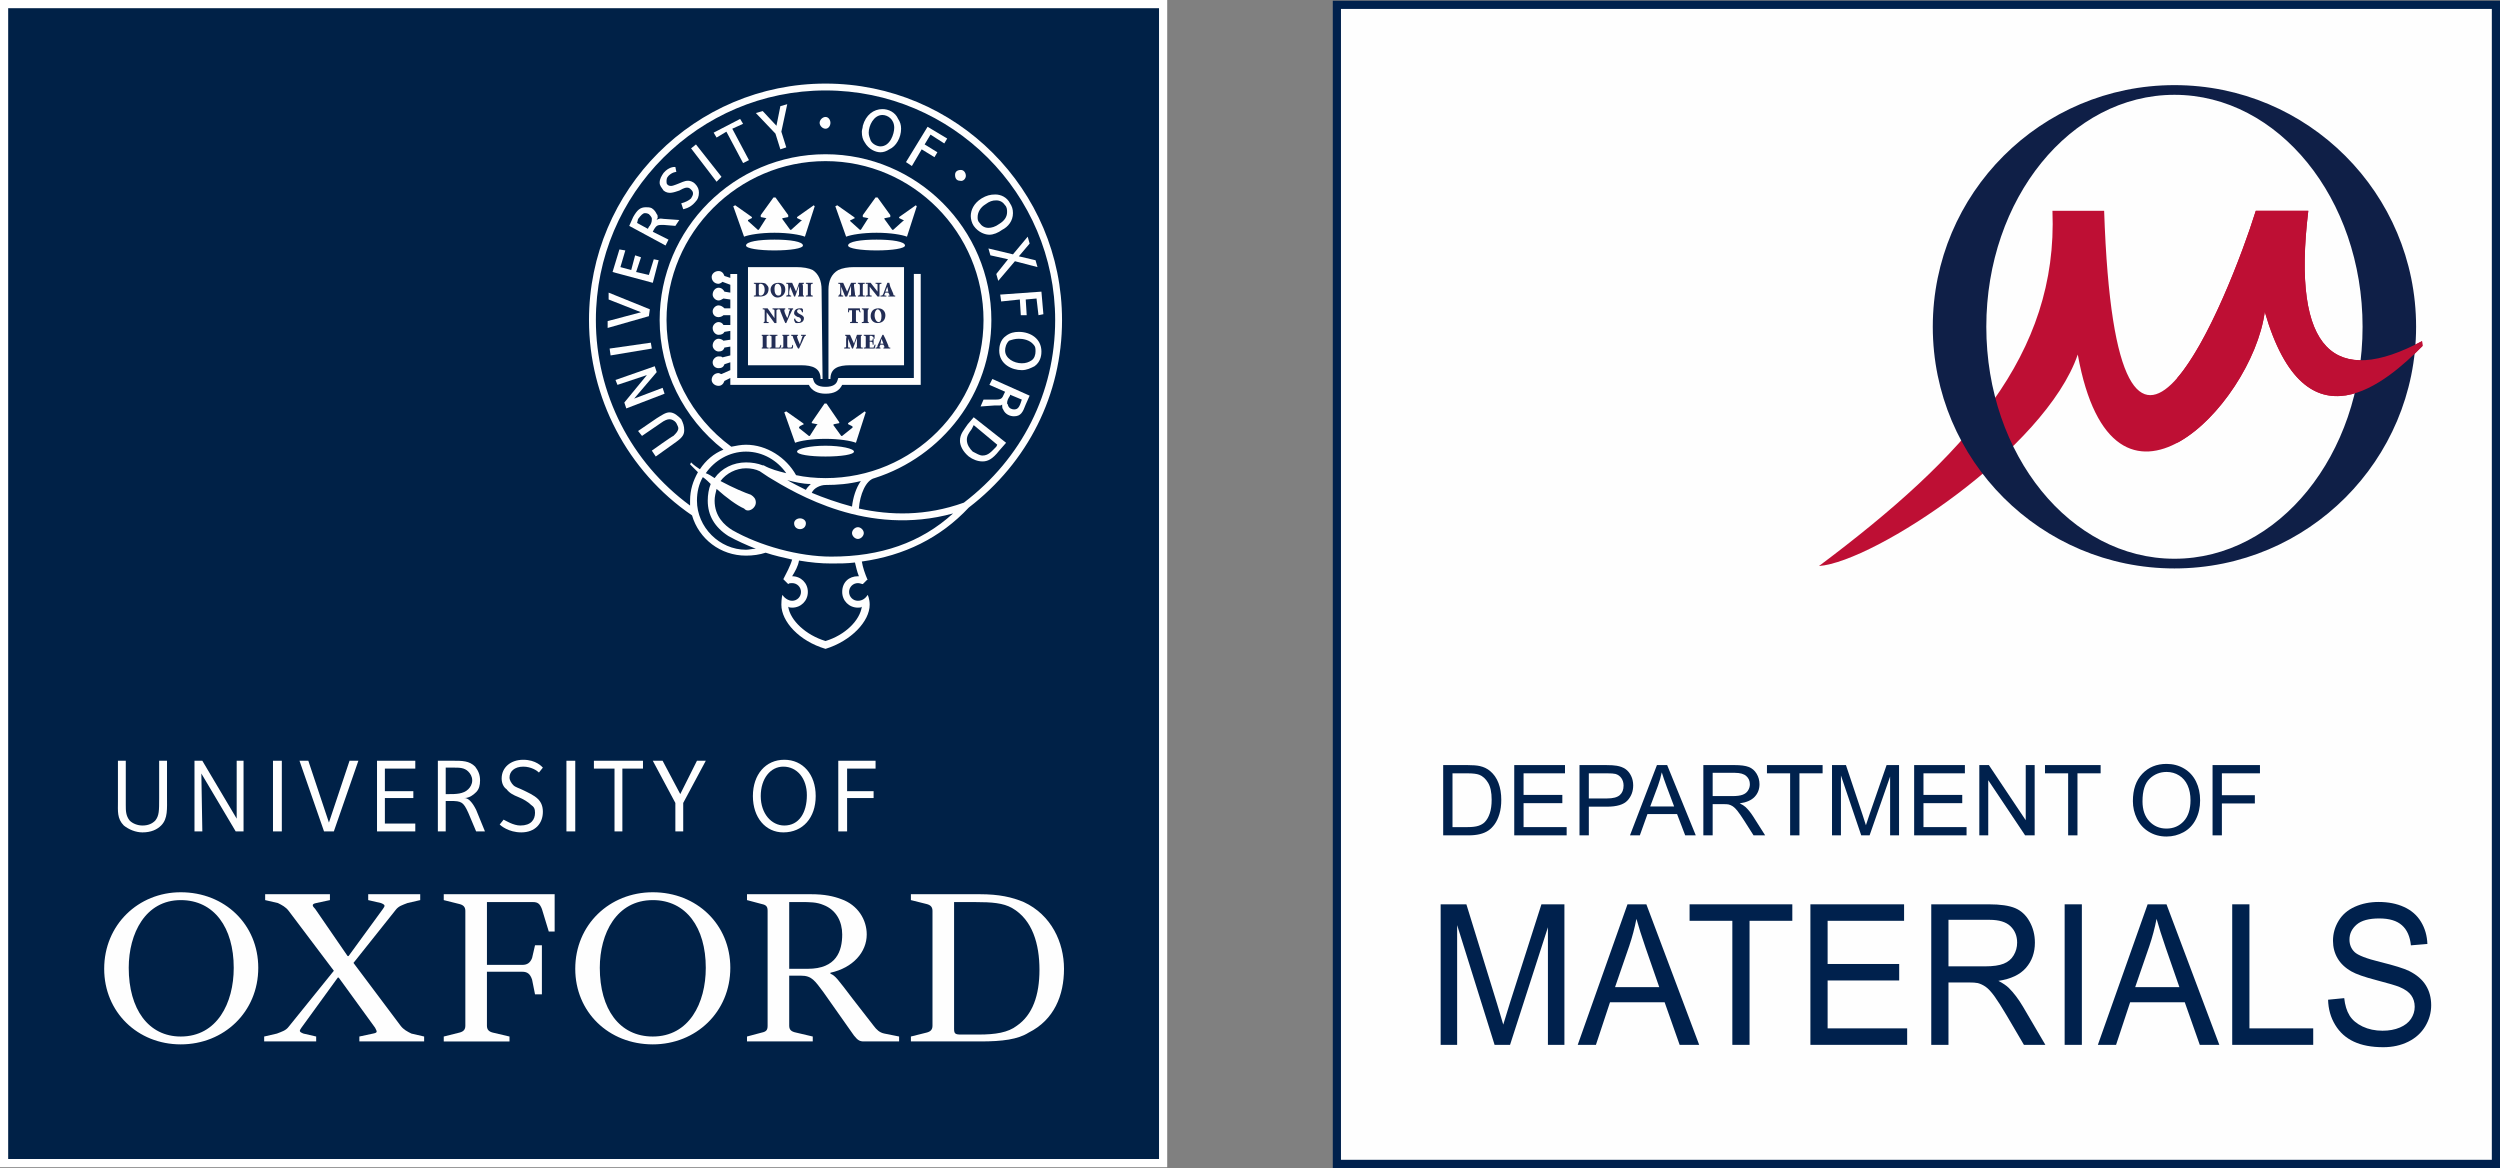 <?xml version="1.0" encoding="UTF-8"?>
<!DOCTYPE svg PUBLIC "-//W3C//DTD SVG 1.1//EN" "http://www.w3.org/Graphics/SVG/1.1/DTD/svg11.dtd">
<!-- Creator: CorelDRAW 2021 (64-Bit) -->
<svg xmlns="http://www.w3.org/2000/svg" xml:space="preserve" width="215.679mm" height="100.763mm" version="1.1" style="shape-rendering:geometricPrecision; text-rendering:geometricPrecision; image-rendering:optimizeQuality; fill-rule:evenodd; clip-rule:evenodd"
viewBox="0 0 4030.29 1882.9"
 xmlns:xlink="http://www.w3.org/1999/xlink"
 xmlns:xodm="http://www.corel.com/coreldraw/odm/2003">
 <rect x="0" y="0" width="4030.29" height="1882.9" fill="#808080" stroke="none"/>
 <defs>
  <style type="text/css">
   <![CDATA[
    .str1 {stroke:#00214D;stroke-width:13.19;stroke-miterlimit:22.926}
    .str0 {stroke:white;stroke-width:13.19;stroke-miterlimit:10}
    .fil3 {fill:#FEFEFE}
    .fil4 {fill:#BE0F34}
    .fil1 {fill:#FEFEFE;fill-rule:nonzero}
    .fil2 {fill:#222D55;fill-rule:nonzero}
    .fil0 {fill:#002147;fill-rule:nonzero}
    .fil5 {fill:#0F1F47;fill-rule:nonzero}
    .fil6 {fill:#00214D;fill-rule:nonzero}
   ]]>
  </style>
 </defs>
 <g id="Layer_x0020_1">
  <polygon class="fil0 str0" points="6.59,1875.08 1875.08,1875.08 1875.08,6.59 6.59,6.59 "/>
  <path class="fil1" d="M376.81 1560.24c0,-64.87 -31.64,-109.17 -85.43,-109.17 -56.96,0 -83.85,53.79 -83.85,109.17 0,66.45 31.64,110.75 83.85,110.75 58.54,0 85.43,-53.79 85.43,-110.75l0 0zm39.55 0c0,71.2 -55.37,123.41 -124.99,123.41 -69.61,0 -123.41,-52.21 -123.41,-121.82 0,-71.2 55.38,-123.41 123.41,-123.41 71.2,0 124.99,52.21 124.99,121.82l0 0z"/>
  <path class="fil1" d="M1137.81 1560.24c0,-64.87 -31.64,-109.17 -85.43,-109.17 -58.54,0 -85.43,53.79 -85.43,109.17 0,66.45 31.64,110.75 85.43,110.75 58.54,0 85.43,-53.79 85.43,-110.75l0 0zm39.55 0c0,71.2 -55.38,123.41 -124.99,123.41 -71.2,0 -124.99,-52.21 -124.99,-121.82 0,-71.2 55.38,-123.41 124.99,-123.41 71.2,0 124.99,52.21 124.99,121.82l0 0z"/>
  <path class="fil1" d="M1327.67 1599.79c-14.24,-18.99 -18.99,-26.9 -36.39,-26.9l-18.99 0 0 80.69c0,6.33 3.16,9.49 11.07,11.08l26.9 6.33 0 7.91 -106 0 0 -7.91 23.73 -6.33c7.91,-1.58 9.49,-4.75 9.49,-11.08l0 -185.11c0,-6.33 -1.58,-9.49 -9.49,-11.07l-23.73 -6.33 0 -9.49 102.84 0c22.15,0 36.39,3.16 49.05,7.91 26.9,9.49 41.13,33.22 41.13,56.96 0,28.48 -22.15,53.79 -58.54,61.7l0 1.58c7.91,3.16 11.07,7.91 36.39,41.13l33.22 42.72c4.75,6.33 9.49,11.08 17.4,12.66l23.73 4.75 0 7.91 -56.96 0c-6.33,0 -9.49,-1.58 -15.82,-9.49l-49.05 -69.61 0 0zm-55.37 -37.97l30.06 0c45.88,0 55.38,-28.48 55.38,-55.38 0,-20.57 -9.49,-39.55 -30.06,-47.46 -11.08,-4.75 -22.15,-4.75 -36.39,-4.75l-18.99 0 0 107.59z"/>
  <path class="fil1" d="M862.52 1523.85l11.08 0 0 79.11 -11.08 0 -4.75 -23.73c-3.16,-9.49 -7.91,-12.66 -15.82,-12.66l-56.96 0 0 87.02c0,6.33 3.17,9.49 9.49,11.08l26.9 6.33 0 7.91 -106 0 0 -7.91 25.31 -6.33c6.33,-1.58 9.49,-4.75 9.49,-11.08l0 -185.11c0,-6.33 -3.17,-9.49 -9.49,-11.07l-25.31 -6.33 0 -9.49 178.78 0 0 60.12 -9.49 0 -11.07 -36.39c-3.17,-7.91 -6.33,-11.08 -14.24,-11.08l-74.36 0 0 101.26 56.96 0c7.91,0 12.66,-3.16 15.82,-11.08l4.75 -20.57 0 0z"/>
  <path class="fil1" d="M1538.09 1454.23l0 204.09c0,7.91 1.58,9.49 11.07,9.49l28.48 0c26.9,0 47.46,-3.16 61.7,-14.24 25.31,-17.4 36.39,-49.04 36.39,-90.18 0,-41.13 -11.08,-80.69 -44.3,-99.67 -14.24,-7.91 -31.64,-9.49 -60.12,-9.49l-33.22 0 0 0zm-69.61 224.66l0 -7.91 25.31 -6.33c6.33,-1.58 9.49,-4.75 9.49,-11.08l0 -185.11c0,-6.33 -3.16,-9.49 -9.49,-11.07l-25.31 -6.33 0 -9.49 110.75 0c31.64,0 52.21,4.75 71.2,12.66 44.3,20.57 64.87,64.87 64.87,107.59 0,42.72 -15.82,82.27 -56.96,102.84 -17.4,11.08 -42.72,14.24 -77.52,14.24l-112.33 0 0 0z"/>
  <path class="fil1" d="M509.71 1670.99l0 7.91 -83.85 0 0 -7.91 20.57 -4.75c7.91,-3.17 14.24,-4.75 18.99,-11.08l72.78 -90.18 -72.78 -96.51c-4.75,-6.33 -11.08,-9.49 -17.4,-12.66l-20.57 -4.75 0 -9.49 104.42 0 0 9.49 -22.15 4.75c-7.91,1.58 -6.33,4.75 -1.58,9.49l52.21 75.94 1.58 0 55.38 -75.94c3.16,-4.75 4.75,-6.33 -3.17,-9.49l-20.57 -4.75 0 -9.49 83.85 0 0 9.49 -20.57 4.75c-7.91,3.16 -14.24,4.75 -18.99,11.08l-68.03 85.43 75.94 101.25c4.75,6.33 11.07,9.49 17.4,12.66l20.57 4.75 0 7.91 -104.42 0 0 -7.91 22.15 -4.75c7.91,-1.58 6.33,-3.17 3.16,-9.49l-58.54 -80.69 -1.58 0 -58.54 80.69c-3.16,4.75 -4.75,6.33 3.17,9.49l20.57 4.75 0 0z"/>
  <path class="fil1" d="M259.73 1330.83c-6.33,6.33 -15.82,11.08 -30.06,11.08 -11.07,0 -22.15,-4.75 -30.06,-11.08 -11.08,-11.07 -9.49,-23.73 -9.49,-37.97l0 -66.45 12.66 0 0 71.2c0,9.49 0,17.4 6.33,25.31 4.75,4.75 12.66,7.91 20.57,7.91 9.49,0 15.82,-3.16 20.57,-7.91 6.33,-7.91 6.33,-15.82 6.33,-36.39l0 -60.12 12.66 0 0 56.96c0,20.57 1.58,36.39 -9.49,47.46z"/>
  <polygon class="fil1" points="379.97,1340.32 324.6,1246.98 326.18,1340.32 313.53,1340.32 313.53,1226.41 326.18,1226.41 381.56,1319.76 381.56,1226.41 392.63,1226.41 392.63,1340.32 "/>
  <polygon class="fil1" points="440.09,1340.32 454.33,1340.32 454.33,1226.41 440.09,1226.41 "/>
  <polygon class="fil1" points="538.19,1340.32 522.37,1340.32 482.81,1226.41 497.05,1226.41 530.28,1326.08 563.5,1226.41 577.74,1226.41 "/>
  <polygon class="fil1" points="607.8,1340.32 607.8,1226.41 669.5,1226.41 669.5,1239.07 620.46,1239.07 620.46,1275.46 666.34,1275.46 666.34,1286.53 620.46,1286.53 620.46,1327.67 669.5,1327.67 669.5,1340.32 "/>
  <path class="fil1" d="M767.59 1340.32l-12.66 -30.06c-7.91,-17.4 -11.08,-18.99 -28.48,-18.99l-7.91 0 0 49.04 -12.66 0 0 -113.91 23.73 0c15.82,0 26.9,0 36.39,9.49 4.75,6.33 7.91,12.66 7.91,22.15 0,7.91 -1.58,14.24 -6.33,18.99 -4.75,4.75 -11.08,9.49 -18.99,9.49 4.75,0 7.91,3.16 9.49,4.75 3.16,3.16 6.33,7.91 9.49,14.24l14.24 34.81 -14.24 0zm-12.66 -96.51c-6.33,-6.33 -14.24,-6.33 -23.73,-6.33l-12.66 0 0 42.72 4.75 0c11.08,0 23.73,0 31.64,-7.91 3.16,-3.17 6.33,-7.91 6.33,-14.24 0,-6.33 -3.16,-11.08 -6.33,-14.24z"/>
  <polygon class="fil1" points="913.15,1340.32 927.39,1340.32 927.39,1226.41 913.15,1226.41 "/>
  <polygon class="fil1" points="1003.33,1239.07 1003.33,1340.32 990.67,1340.32 990.67,1239.07 957.45,1239.07 957.45,1226.41 1036.55,1226.41 1036.55,1239.07 "/>
  <polygon class="fil1" points="1101.42,1294.44 1101.42,1340.32 1088.76,1340.32 1088.76,1294.44 1052.38,1226.41 1068.2,1226.41 1096.68,1280.2 1123.57,1226.41 1137.81,1226.41 "/>
  <path class="fil1" d="M1262.8 1341.9c-28.48,0 -49.05,-23.73 -49.05,-58.54 0,-34.81 20.57,-58.54 50.63,-58.54 30.06,0 50.63,23.73 50.63,58.54 0,34.81 -20.57,58.54 -52.21,58.54zm0 -106c-20.57,0 -36.39,18.99 -36.39,47.46 0,28.48 17.4,47.46 37.97,47.46 23.73,0 36.39,-20.57 36.39,-49.04 0,-26.9 -15.82,-45.88 -37.97,-45.88z"/>
  <polygon class="fil1" points="1365.64,1239.07 1365.64,1275.46 1408.35,1275.46 1408.35,1286.53 1365.64,1286.53 1365.64,1340.32 1351.4,1340.32 1351.4,1226.41 1411.52,1226.41 1411.52,1239.07 "/>
  <path class="fil1" d="M808.73 1254.89c0,-17.4 14.24,-30.06 34.81,-30.06 20.57,0 30.06,11.07 31.64,12.66l-6.33 7.91c-3.17,-3.16 -12.66,-9.49 -25.31,-9.49 -14.24,0 -22.15,7.91 -22.15,17.4 0,4.75 3.16,9.49 6.33,12.66 3.17,3.16 9.49,4.75 15.82,7.91 6.33,3.17 17.4,7.91 23.73,14.24 4.75,4.75 7.91,11.08 7.91,20.57 0,18.99 -12.66,33.22 -34.81,33.22 -20.57,0 -33.22,-11.08 -34.81,-12.66l6.33 -7.91c3.16,1.58 15.82,9.49 26.9,9.49 17.4,0 23.73,-9.49 23.73,-20.57 0,-6.33 -1.58,-9.49 -6.33,-12.66 -4.75,-4.75 -12.66,-9.49 -20.57,-12.66 -7.91,-3.16 -14.24,-6.33 -18.99,-12.66 -4.75,-3.17 -7.91,-9.49 -7.91,-17.4z"/>
  <path class="fil1" d="M1324.5 466.99c0,-14.24 -4.75,-25.31 -14.24,-31.64 -6.33,-3.16 -15.82,-4.75 -26.9,-4.75l-77.52 0 0 158.21 85.43 0c18.99,0 31.64,4.75 31.64,22.15l3.16 0 -1.58 -143.97z"/>
  <path class="fil1" d="M1335.58 466.99c0,-14.24 4.75,-25.31 15.82,-31.64 6.33,-3.16 15.82,-4.75 25.31,-4.75l80.69 0 0 158.21 -87.02 0c-18.99,0 -31.64,4.75 -31.64,22.15l-3.17 0 0 -143.97z"/>
  <path class="fil1" d="M1473.22 441.68c0,0 0,158.21 0,167.7 -9.49,0 -121.82,0 -121.82,0l-1.58 4.75c-1.58,4.75 -6.33,9.49 -18.99,9.49 -12.66,0 -17.4,-4.75 -18.99,-9.49l-1.58 -4.75c0,0 -110.75,0 -121.82,0 0,-9.49 0,-167.7 0,-167.7l-11.07 0 0 6.33 -9.49 -3.16c-1.58,-4.75 -4.75,-7.91 -9.49,-7.91 -6.33,0 -11.08,4.75 -11.08,9.49 0,6.33 4.75,11.07 11.08,11.07 1.58,0 4.75,-1.58 6.33,-3.16l12.66 4.75 0 12.66 -9.49 -1.58c-1.58,-3.17 -4.75,-6.33 -9.49,-6.33 -4.75,0 -9.49,4.75 -9.49,11.08 0,4.75 4.75,9.49 9.49,9.49 3.16,0 4.75,-1.58 7.91,-3.17l11.08 1.58 0 14.24 -9.49 0c-3.17,-3.16 -6.33,-4.75 -9.49,-4.75 -4.75,0 -9.49,4.75 -9.49,9.49 0,6.33 4.75,9.49 9.49,9.49 3.16,0 6.33,-1.58 7.91,-3.16l11.08 0 0 15.82 -11.08 0c-1.58,-3.16 -4.75,-4.75 -7.91,-4.75 -4.75,0 -9.49,4.75 -9.49,9.49 0,6.33 4.75,11.08 9.49,11.08 4.75,0 7.91,-1.58 9.49,-4.75l9.49 -1.58 0 14.24 -11.08 1.58c-1.58,-1.58 -4.75,-3.16 -7.91,-3.16 -4.75,0 -9.49,4.75 -9.49,11.07 0,4.75 4.75,9.49 9.49,9.49 4.75,0 7.91,-1.58 9.49,-6.33l9.49 -1.58 0 14.24 -12.66 3.16c-1.58,-1.58 -3.16,-1.58 -6.33,-1.58 -4.75,0 -9.49,4.75 -9.49,9.49 0,6.33 4.75,9.49 9.49,9.49 4.75,0 7.91,-1.58 9.49,-6.33l9.49 -3.16 0 12.66 -14.24 6.33c-1.58,0 -3.17,-1.58 -4.75,-1.58 -6.33,0 -11.08,4.75 -11.08,11.08 0,4.75 4.75,9.49 11.08,9.49 4.75,0 7.91,-3.17 9.49,-7.91l9.49 -4.75 0 11.08c0,0 120.24,0 126.57,0 4.75,9.49 14.24,14.24 26.9,14.24 14.24,0 22.15,-4.75 26.9,-14.24 6.33,0 126.57,0 126.57,0l0 -178.78 -11.08 0z"/>
  <path class="fil1" d="M1248.56 386.3c-25.31,0 -45.88,3.17 -45.88,9.49 0,4.75 20.57,7.91 45.88,7.91 25.31,0 45.88,-3.17 45.88,-7.91 0,-6.33 -20.57,-9.49 -45.88,-9.49z"/>
  <path class="fil1" d="M1311.84 330.93l-26.9 18.99 0 1.58 6.33 3.16c1.58,0 1.58,1.58 0,1.58l-15.82 14.24 -1.58 0 -12.66 -17.4c0,-1.58 0,-1.58 1.58,-1.58l7.91 -1.58 0 -3.16 -20.57 -28.48 -3.16 0 -20.57 28.48 0 3.16 7.91 1.58c1.58,0 1.58,0 0,1.58l-11.08 17.4 -1.58 0 -15.82 -14.24c0,0 0,-1.58 0,-1.58l6.33 -3.16 0 -1.58 -26.9 -18.99 -3.16 1.58 17.4 49.04c7.91,-3.16 26.9,-6.33 49.05,-6.33 22.15,0 41.13,3.16 49.04,6.33l15.82 -49.04 -1.58 -1.58z"/>
  <path class="fil1" d="M1330.83 718.55c-25.31,0 -45.88,4.75 -45.88,9.49 0,4.75 20.57,7.91 45.88,7.91 25.31,0 45.88,-3.17 45.88,-7.91 0,-4.75 -20.57,-9.49 -45.88,-9.49z"/>
  <path class="fil1" d="M1394.11 663.17l-26.9 18.99 0 1.58 6.33 3.16c1.58,1.58 1.58,1.58 0,3.16l-15.82 12.66 -1.58 0 -12.66 -17.4c0,0 0,-1.58 1.58,-1.58l7.91 -1.58 0 -1.58 -20.57 -30.06 -3.16 0 -20.57 30.06 0 1.58 7.91 1.58c1.58,0 1.58,1.58 0,1.58l-11.07 17.4 -1.58 0 -15.82 -12.66c0,-1.58 0,-1.58 1.58,-3.16l6.33 -3.16 -1.58 -1.58 -26.9 -18.99 -3.17 1.58 17.4 49.04c7.91,-3.16 26.9,-6.33 49.04,-6.33 22.15,0 41.14,3.16 49.05,6.33l15.82 -49.04 -1.58 -1.58z"/>
  <path class="fil1" d="M1413.1 386.3c-25.31,0 -45.88,3.17 -45.88,9.49 0,4.75 20.57,7.91 45.88,7.91 25.31,0 45.88,-3.17 45.88,-7.91 0,-6.33 -20.57,-9.49 -45.88,-9.49z"/>
  <path class="fil1" d="M1476.39 330.93l-26.9 18.99 0 1.58 6.33 3.16c1.58,0 1.58,1.58 0,1.58l-15.82 14.24 -1.58 0 -12.66 -17.4c0,-1.58 0,-1.58 1.58,-1.58l7.91 -1.58 0 -3.16 -20.57 -28.48 -3.17 0 -20.57 28.48 0 3.16 7.91 1.58c1.58,0 1.58,0 0,1.58l-11.08 17.4 -1.58 0 -15.82 -14.24c0,0 0,-1.58 1.58,-1.58l6.33 -3.16 -1.58 -1.58 -26.9 -18.99 -3.16 1.58 17.4 49.04c7.91,-3.16 26.9,-6.33 49.05,-6.33 22.15,0 41.13,3.16 49.05,6.33l15.82 -49.04 -1.58 -1.58z"/>
  <path class="fil2" d="M1223.24 473.32c0,3.16 1.58,3.16 3.16,3.16 3.17,0 6.33,-3.16 6.33,-9.49 0,-7.91 -4.75,-9.49 -6.33,-9.49 -1.58,0 -1.58,0 -1.58,0 0,0 -1.58,1.58 -1.58,1.58l0 14.24zm3.16 -17.4c3.17,0 7.91,0 9.49,3.16 1.58,1.58 3.17,3.16 3.17,6.33 0,9.49 -6.33,12.66 -14.24,12.66l-9.49 0 0 -1.58c3.16,0 3.16,0 3.16,-3.16l0 -12.66c0,-3.17 0,-3.17 -3.16,-3.17l0 -1.58 11.07 0z"/>
  <path class="fil2" d="M1248.56 465.41c0,6.33 1.58,11.07 6.33,11.07 3.17,0 4.75,-1.58 4.75,-7.91 0,-7.91 -3.16,-11.08 -6.33,-11.08 -3.17,0 -4.75,3.17 -4.75,7.91zm17.4 1.58c0,7.91 -6.33,12.66 -12.66,12.66 -6.33,0 -11.08,-6.33 -11.08,-12.66 0,-4.75 3.16,-11.07 12.66,-11.07 6.33,0 11.08,3.16 11.08,11.07z"/>
  <path class="fil2" d="M1296.02 455.92l0 1.58c-1.58,0 -3.17,0 -1.58,3.17l0 12.66c0,3.16 0,3.16 1.58,3.16l0 1.58 -9.49 0 0 -1.58c1.58,0 1.58,0 1.58,-3.16l0 -12.66 0 0 -6.33 17.4 -1.58 0 -6.33 -15.82 0 0 -1.58 7.91c0,1.58 0,4.75 0,4.75 1.58,1.58 1.58,1.58 3.16,1.58l0 1.58 -7.91 0 0 -1.58c1.58,0 1.58,0 3.16,-1.58 0,0 0,-3.17 0,-6.33l0 -6.33c0,-4.75 0,-4.75 -3.16,-4.75l0 -1.58 9.49 0 6.33 14.24 4.75 -14.24 7.91 0z"/>
  <path class="fil2" d="M1307.1 473.32c0,3.16 1.58,3.16 3.17,3.16l0 1.58 -11.08 0 0 -1.58c3.16,0 3.16,0 3.16,-3.16l0 -12.66c0,-3.17 0,-3.17 -3.16,-3.17l0 -1.58 11.08 0 0 1.58c-1.58,0 -3.17,0 -3.17,3.17l0 12.66z"/>
  <path class="fil2" d="M1251.72 520.78l-3.16 0 -12.66 -17.4 0 0 0 7.91c0,3.16 0,4.75 0,6.33 0,1.58 1.58,1.58 3.17,1.58l0 1.58 -7.91 0 0 -1.58c0,0 1.58,0 1.58,-1.58 0,-1.58 0,-3.17 0,-6.33l0 -7.91c0,-1.58 0,-1.58 0,-3.17 0,-1.58 -1.58,-1.58 -3.16,-1.58l0 -1.58 7.91 0 11.08 15.82 0 0 0 -4.75c0,-4.75 0,-6.33 0,-7.91 0,0 0,-1.58 -3.17,-1.58l0 -1.58 9.49 0 0 1.58c-1.58,0 -3.16,1.58 -3.16,1.58 0,1.58 0,3.17 0,7.91l0 12.66z"/>
  <path class="fil2" d="M1265.96 520.78c-3.16,-6.33 -6.33,-15.82 -7.91,-18.99 0,-3.16 -1.58,-3.16 -3.17,-3.16l0 -1.58 11.08 0 0 1.58 0 0c-1.58,0 -1.58,1.58 -1.58,1.58 0,3.17 3.17,9.49 4.75,12.66 1.58,-3.17 3.17,-9.49 3.17,-11.08 1.58,-1.58 1.58,-3.16 0,-3.16l-1.58 0 0 -1.58 7.91 0 0 1.58c-1.58,0 -1.58,1.58 -3.16,4.75 0,0 -4.75,9.49 -7.91,17.4l-1.58 0z"/>
  <path class="fil2" d="M1281.78 512.87c0,3.16 3.16,6.33 6.33,6.33 1.58,0 3.17,-1.58 3.17,-3.16 0,-3.16 -1.58,-3.16 -3.17,-4.75l-1.58 0c-3.17,-1.58 -6.33,-3.16 -6.33,-6.33 0,-4.75 3.16,-7.91 9.49,-7.91 0,0 1.58,0 3.16,0 0,0 1.58,1.58 1.58,1.58 0,0 0,3.16 0,4.75l-1.58 0c0,-1.58 -1.58,-4.75 -4.75,-4.75 -1.58,0 -3.16,1.58 -3.16,3.16 0,1.58 1.58,3.16 4.75,4.75l0 0c3.16,1.58 6.33,3.16 6.33,6.33 0,4.75 -3.17,7.91 -9.49,7.91 -1.58,0 -1.58,0 -3.17,0 -1.58,0 -1.58,-1.58 -1.58,-1.58 -1.58,-1.58 -1.58,-3.16 -1.58,-4.75l1.58 -1.58z"/>
  <path class="fil2" d="M1235.9 557.17c0,3.17 0,3.17 3.17,3.17l0 1.58 -11.08 0 0 -1.58c1.58,0 1.58,0 1.58,-3.17l0 -12.66c0,-3.16 0,-3.16 -1.58,-3.16l0 -1.58 11.08 0 0 1.58c-3.17,0 -3.17,0 -3.17,3.16l0 12.66z"/>
  <path class="fil2" d="M1250.14 557.17c0,1.58 0,3.17 0,3.17 1.58,0 1.58,0 3.17,0 0,0 1.58,0 3.16,0 0,-1.58 1.58,-1.58 1.58,-4.75l1.58 1.58c0,0 -1.58,4.75 -1.58,4.75l-17.4 0 0 -1.58c3.17,0 3.17,0 3.17,-3.17l0 -12.66c0,-3.16 0,-3.16 -3.17,-3.16l0 -1.58 12.66 0 0 1.58c-3.17,0 -3.17,0 -3.17,3.16l0 12.66z"/>
  <path class="fil2" d="M1269.13 557.17c0,1.58 0,3.17 1.58,3.17 0,0 0,0 1.58,0 1.58,0 3.16,0 3.16,0 1.58,-1.58 1.58,-1.58 1.58,-4.75l1.58 1.58c0,0 0,4.75 -1.58,4.75l-17.4 0 0 -1.58c3.17,0 3.17,0 3.17,-3.17l0 -12.66c0,-3.16 0,-3.16 -1.58,-3.16l0 -1.58 11.08 0 0 1.58c-3.17,0 -3.17,0 -3.17,3.16l0 12.66z"/>
  <path class="fil2" d="M1286.53 561.92c-3.17,-4.75 -6.33,-14.24 -7.91,-17.4 0,-3.16 -1.58,-3.16 -3.16,-3.16l0 -1.58 11.08 0 0 1.58 -1.58 0c0,0 0,0 0,1.58 0,1.58 3.16,9.49 4.75,12.66 0,-3.17 3.16,-9.49 3.16,-11.08 1.58,-3.16 1.58,-3.16 0,-3.16l-1.58 0 0 -1.58 7.91 0 0 1.58c-1.58,0 -1.58,0 -3.16,3.16 0,0 -4.75,11.08 -7.91,17.4l-1.58 0z"/>
  <path class="fil2" d="M1379.88 455.92l0 1.58c-3.16,0 -3.16,0 -3.16,3.17l1.58 12.66c0,3.16 0,3.16 1.58,3.16l0 1.58 -11.08 0 0 -1.58c3.17,0 3.17,0 3.17,-3.16l0 -12.66 0 0 -6.33 17.4 -3.16 0 -6.33 -15.82 0 0 0 7.91c0,1.58 0,4.75 0,4.75 0,1.58 1.58,1.58 3.16,1.58l0 1.58 -7.91 0 0 -1.58c1.58,0 1.58,0 1.58,-1.58 1.58,0 1.58,-3.17 1.58,-6.33l0 -6.33c0,-4.75 0,-4.75 -3.16,-4.75l0 -1.58 7.91 0 6.33 14.24 6.33 -14.24 7.91 0z"/>
  <path class="fil2" d="M1390.95 473.32c0,3.16 0,3.16 3.16,3.16l0 1.58 -11.08 0 0 -1.58c1.58,0 3.17,0 3.17,-3.16l0 -12.66c0,-3.17 -1.58,-3.17 -3.17,-3.17l0 -1.58 11.08 0 0 1.58c-3.16,0 -3.16,0 -3.16,3.17l0 12.66z"/>
  <path class="fil2" d="M1417.85 478.07l-3.16 0 -12.66 -15.82 0 0 0 6.33c0,3.16 0,6.33 0,6.33 0,1.58 1.58,1.58 3.17,1.58l0 1.58 -9.49 0 0 -1.58c1.58,0 3.16,0 3.16,-1.58 0,0 0,-3.17 0,-6.33l0 -6.33c0,-3.16 0,-3.16 0,-4.75 -1.58,0 -1.58,0 -3.16,0l0 -1.58 7.91 0 11.08 14.24 0 0 0 -4.75c0,-3.17 0,-4.75 0,-6.33 0,-1.58 0,-1.58 -3.17,-1.58l0 -1.58 9.49 0 0 1.58c-1.58,0 -3.16,0 -3.16,1.58 0,1.58 0,3.16 0,6.33l0 12.66z"/>
  <path class="fil2" d="M1427.34 470.16l4.75 0 -1.58 -7.91 0 0 -3.16 7.91zm4.75 6.33l1.58 0c0,0 1.58,0 0,-1.58l-1.58 -3.17 -4.75 0 -1.58 3.17c0,1.58 0,1.58 1.58,1.58l1.58 0 0 1.58 -9.49 0 0 -1.58c3.16,0 3.16,0 4.75,-3.16l6.33 -17.4 3.17 0 1.58 6.33c1.58,3.17 3.17,7.91 4.75,11.08 0,3.16 1.58,3.16 3.17,3.16l0 1.58 -11.08 0 0 -1.58z"/>
  <path class="fil2" d="M1379.88 514.45c0,4.75 0,4.75 3.16,4.75l0 1.58 -12.66 0 0 -1.58c3.16,0 3.16,0 3.16,-4.75l0 -14.24 0 0c-3.16,0 -3.16,0 -4.75,0 0,1.58 0,1.58 0,3.17l-1.58 0c0,-3.17 0,-4.75 0,-6.33l1.58 0c0,0 0,0 1.58,0l14.24 0c0,0 0,0 1.58,0l0 0c0,1.58 0,4.75 1.58,6.33l-1.58 0c-1.58,-1.58 -1.58,-3.17 -1.58,-3.17 -1.58,0 -1.58,0 -4.75,0l0 0 0 14.24z"/>
  <path class="fil2" d="M1398.86 514.45c0,4.75 0,4.75 1.58,4.75l0 1.58 -11.08 0 0 -1.58c3.16,0 3.16,0 3.16,-4.75l0 -11.07c0,-3.17 0,-4.75 -3.16,-4.75l0 -1.58 11.08 0 0 1.58c-1.58,0 -1.58,1.58 -1.58,4.75l0 11.07z"/>
  <path class="fil2" d="M1409.94 508.13c0,6.33 3.16,11.07 6.33,11.07 3.17,0 4.75,-3.16 4.75,-9.49 0,-6.33 -3.16,-11.07 -6.33,-11.07 -1.58,0 -4.75,3.16 -4.75,9.49zm17.4 0c0,7.91 -4.75,12.66 -12.66,12.66 -6.33,0 -11.08,-4.75 -11.08,-11.08 0,-6.33 3.16,-12.66 12.66,-12.66 6.33,0 11.08,4.75 11.08,11.08z"/>
  <path class="fil2" d="M1389.37 539.77l0 1.58c-1.58,0 -1.58,0 -1.58,3.16l0 12.66c0,3.17 0,3.17 3.17,3.17l0 1.58 -11.08 0 0 -1.58c1.58,0 1.58,0 1.58,-3.17l0 -12.66 0 0 -6.33 17.4 -1.58 0 -6.33 -15.82 0 0 0 7.91c0,3.16 0,4.75 0,4.75 0,1.58 0,1.58 3.16,1.58l0 1.58 -9.49 0 0 -1.58c1.58,0 3.16,0 3.16,-1.58 0,0 0,-3.16 0,-6.33l0 -6.33c1.58,-4.75 0,-4.75 -1.58,-4.75l0 -1.58 7.91 0 6.33 14.24 4.75 -14.24 7.91 0z"/>
  <path class="fil2" d="M1395.7 544.51c0,-3.16 0,-3.16 -3.17,-3.16l0 -1.58 17.4 0c0,0 0,3.16 0,6.33l-1.58 0c0,-1.58 0,-3.17 -1.58,-3.17 0,-1.58 -1.58,-1.58 -3.16,-1.58l0 0c-1.58,0 -1.58,0 -1.58,1.58l0 6.33 1.58 0c3.16,0 3.16,0 3.16,-3.16l1.58 0 0 9.49 -1.58 0c0,-3.17 0,-4.75 -3.16,-4.75l-1.58 0 0 6.33c0,1.58 0,3.17 0,3.17 0,0 1.58,0 3.17,0 1.58,0 3.16,0 3.16,0 0,-1.58 1.58,-3.17 1.58,-4.75l1.58 0c0,1.58 -1.58,6.33 -1.58,6.33l-17.4 0 0 -1.58c3.17,0 3.17,0 3.17,-3.17l0 -12.66z"/>
  <path class="fil2" d="M1419.43 554.01l4.75 0 -3.17 -7.91 0 0 -1.58 7.91zm4.75 6.33l0 0c1.58,0 1.58,0 1.58,-1.58l-1.58 -3.16 -4.75 0 -1.58 3.16c0,1.58 0,1.58 1.58,1.58l0 0 0 1.58 -7.91 0 0 -1.58c1.58,0 3.17,0 3.17,-3.17l7.91 -17.4 1.58 0 3.16 6.33c1.58,3.16 3.16,7.91 4.75,11.07 0,3.17 1.58,3.17 3.16,3.17l0 1.58 -11.07 0 0 -1.58z"/>
  <path class="fil1" d="M1299.19 843.54c0,6.33 -4.75,9.49 -9.49,9.49 -4.75,0 -9.49,-3.16 -9.49,-9.49 0,-4.75 4.75,-7.91 9.49,-7.91 4.75,0 9.49,3.16 9.49,7.91z"/>
  <path class="fil1" d="M1392.53 859.36c0,4.75 -4.75,9.49 -9.49,9.49 -4.75,0 -9.49,-4.75 -9.49,-9.49 0,-4.75 4.75,-9.49 9.49,-9.49 4.75,0 9.49,4.75 9.49,9.49z"/>
  <polygon class="fil1" points="1036.55,345.17 1036.55,345.17 1036.55,345.17 "/>
  <polygon class="fil1" points="1421.01,179.04 1421.01,179.04 1421.01,179.04 "/>
  <polygon class="fil1" points="1568.15,360.99 1568.15,360.99 1568.15,360.99 "/>
  <polygon class="fil1" points="1639.34,658.43 1639.34,658.43 1639.34,658.43 "/>
  <path class="fil1" d="M1338.74 198.03c0,4.75 -3.17,9.49 -7.91,9.49 -4.75,0 -9.49,-4.75 -9.49,-9.49 0,-4.75 4.75,-9.49 9.49,-9.49 4.75,0 7.91,4.75 7.91,9.49z"/>
  <path class="fil1" d="M1557.07 283.46c0,4.75 -4.75,9.49 -9.49,7.91 -4.75,0 -7.91,-3.16 -7.91,-9.49 0,-4.75 3.17,-7.91 9.49,-7.91 4.75,0 7.91,4.75 7.91,9.49z"/>
  <path class="fil1" d="M1098.26 675.83c3.17,6.33 4.75,11.08 4.75,17.4 0,6.33 -1.58,11.07 -12.66,18.99l-33.22 23.73 -6.33 -9.49c0,0 33.22,-23.73 34.81,-23.73 4.75,-4.75 7.91,-7.91 7.91,-12.66 0,-1.58 -1.58,-4.75 -3.16,-7.91 -3.16,-4.75 -7.91,-6.33 -11.08,-6.33 -3.16,0 -7.91,1.58 -14.24,6.33l-30.06 20.57 -6.33 -7.91 30.06 -20.57c7.91,-4.75 14.24,-9.49 20.57,-9.49 7.91,0 14.24,6.33 18.99,11.07z"/>
  <polygon class="fil1" points="992.26,612.55 1055.54,590.4 1058.7,599.89 1022.31,642.61 1068.2,625.2 1071.36,634.7 1009.66,658.43 1006.49,648.93 1042.88,604.63 995.42,620.46 "/>
  <polygon class="fil1" points="982.76,561.92 1049.21,552.42 1050.79,561.92 984.34,572.99 "/>
  <polygon class="fil1" points="981.18,482.81 981.18,471.74 1047.63,498.63 1046.05,509.71 979.6,528.69 979.6,517.62 1033.39,503.38 "/>
  <path class="fil1" d="M1028.64 353.08c4.75,-6.33 7.91,-9.49 11.08,-9.49 1.58,0 3.16,0 6.33,1.58 1.58,1.58 3.17,3.16 4.75,6.33 0,1.58 0,1.58 0,3.16 0,3.16 -1.58,7.91 -4.75,11.08l-1.58 3.16 -17.4 -9.49 1.58 -6.33zm12.66 -18.99c-9.49,0 -14.24,4.75 -20.57,15.82l-6.33 14.24 58.54 31.64 4.75 -9.49 -25.31 -12.66 1.58 -3.16c4.75,-7.91 6.33,-7.91 15.82,-7.91l18.99 1.58 6.33 -9.49 -22.15 -1.58c-4.75,0 -7.91,-1.58 -11.08,0 0,0 -1.58,0 -3.16,1.58 0,-1.58 1.58,-3.16 1.58,-3.16 0,-3.17 0,-4.75 -1.58,-6.33 -1.58,-3.16 -3.17,-6.33 -7.91,-9.49 -3.16,-1.58 -6.33,-1.58 -9.49,-1.58z"/>
  <polygon class="fil1" points="1114.08,239.16 1121.99,232.84 1163.12,285.05 1155.21,292.96 "/>
  <polygon class="fil1" points="1150.47,213.85 1193.18,191.7 1197.93,199.61 1180.53,207.52 1207.42,258.15 1197.93,262.9 1171.03,212.27 1155.21,221.76 "/>
  <polygon class="fil1" points="1258.05,171.13 1269.13,167.97 1259.63,212.27 1267.55,237.58 1258.05,240.75 1250.14,215.43 1218.5,182.21 1229.57,179.04 1251.72,202.78 "/>
  <polygon class="fil1" points="1460.56,261.32 1495.37,204.36 1527.01,223.34 1522.27,231.25 1500.12,217.02 1490.62,232.84 1511.19,245.49 1506.44,253.4 1485.88,240.75 1470.06,267.64 "/>
  <polygon class="fil1" points="1633.02,410.03 1656.75,381.56 1659.91,392.63 1642.51,413.2 1669.4,419.53 1672.57,430.6 1636.18,421.11 1609.28,452.75 1606.12,441.68 1625.1,417.95 1596.63,411.62 1593.46,400.54 "/>
  <polygon class="fil1" points="1612.45,474.9 1678.9,470.16 1682.06,506.54 1674.15,508.13 1670.99,481.23 1653.58,482.81 1655.16,508.13 1645.67,508.13 1644.09,482.81 1614.03,485.98 "/>
  <path class="fil1" d="M1647.25 585.65c-12.66,0 -26.9,-7.91 -26.9,-20.57 0,-4.75 1.58,-11.08 6.33,-15.82 4.75,-1.58 9.49,-3.16 15.82,-3.16 6.33,0 17.4,1.58 23.73,9.49 3.16,3.16 3.16,6.33 3.16,11.07 0,4.75 -1.58,11.08 -6.33,14.24 -4.75,3.17 -9.49,4.75 -15.82,4.75zm-4.75 -50.63c-7.91,0 -14.24,1.58 -20.57,6.33 -9.49,6.33 -11.08,17.4 -11.08,23.73 0,22.15 20.57,31.64 36.39,31.64 7.91,0 14.24,-3.16 20.57,-6.33 11.08,-7.91 11.08,-20.57 11.08,-23.73 0,-20.57 -17.4,-31.64 -36.39,-31.64z"/>
  <path class="fil1" d="M1593.46 367.32c-6.33,0 -11.08,-3.16 -14.24,-7.91 -3.16,-3.16 -3.16,-6.33 -3.16,-9.49 0,-7.91 4.75,-15.82 12.66,-20.57 6.33,-4.75 11.08,-6.33 17.4,-6.33 6.33,0 11.08,3.16 14.24,7.91 3.17,3.16 3.17,7.91 3.17,11.08 0,7.91 -4.75,14.24 -12.66,18.99 -6.33,4.75 -12.66,6.33 -17.4,6.33zm11.08 -53.79c-7.91,0 -14.24,1.58 -22.15,6.33 -12.66,7.91 -17.4,18.99 -17.4,28.48 0,4.75 1.58,11.08 4.75,15.82 7.91,11.08 18.99,14.24 25.31,14.24 6.33,0 14.24,-3.16 20.57,-7.91 9.49,-4.75 17.4,-14.24 17.4,-26.9 0,-6.33 -1.58,-11.07 -4.75,-15.82 -4.75,-9.49 -14.24,-14.24 -23.73,-14.24z"/>
  <path class="fil1" d="M1419.43 236c-4.75,0 -12.66,-3.16 -15.82,-9.49 -1.58,-4.75 -3.16,-7.91 -3.16,-12.66 0,-11.08 7.91,-28.48 22.15,-28.48 7.91,0 18.99,6.33 18.99,20.57 0,9.49 -6.33,30.06 -22.15,30.06zm3.16 -60.12c-14.24,0 -26.9,9.49 -31.64,26.9 0,3.16 -1.58,6.33 -1.58,9.49 0,7.91 1.58,12.66 4.75,17.4 6.33,11.08 17.4,15.82 25.31,15.82 4.75,0 9.49,-1.58 14.24,-4.75 11.07,-4.75 18.99,-18.99 18.99,-33.22 0,-6.33 -1.58,-11.08 -4.75,-15.82 -4.75,-11.07 -15.82,-15.82 -25.31,-15.82z"/>
  <polygon class="fil1" points="1053.96,417.95 1061.87,419.53 1052.38,455.92 987.51,438.51 998.58,402.12 1008.08,403.71 1000.17,430.6 1017.57,435.35 1023.9,411.62 1033.39,414.78 1025.48,438.51 1046.05,443.26 "/>
  <path class="fil1" d="M1069.78 278.72c9.49,-11.08 18.99,-9.49 18.99,-9.49l1.58 7.91c0,0 -6.33,0 -12.66,6.33 -3.17,3.16 -3.17,6.33 -3.17,9.49 0,1.58 0,3.16 1.58,4.75 4.75,4.75 12.66,0 17.4,-1.58 4.75,-1.58 9.49,-4.75 15.82,-4.75 3.16,0 7.91,1.58 11.08,4.75 4.75,4.75 6.33,9.49 6.33,14.24 0,6.33 -1.58,11.08 -6.33,15.82 -7.91,9.49 -18.99,11.08 -18.99,11.08l-3.17 -9.49c6.33,-1.58 12.66,-4.75 15.82,-7.91 1.58,-3.16 3.16,-4.75 3.16,-7.91 0,-3.16 -1.58,-4.75 -3.16,-6.33 -1.58,-1.58 -3.16,-3.16 -6.33,-3.16 -4.75,0 -9.49,3.16 -12.66,4.75 -9.49,3.16 -17.4,6.33 -25.31,0 -3.16,-4.75 -6.33,-7.91 -6.33,-12.66 0,-6.33 3.16,-11.08 6.33,-15.82z"/>
  <path class="fil1" d="M1634.6 660.01c-3.16,0 -7.91,-1.58 -9.49,-6.33 0,-1.58 -1.58,-3.16 -1.58,-3.16 0,-4.75 1.58,-7.91 4.75,-12.66l0 -1.58 18.99 7.91 -1.58 4.75c-3.16,9.49 -6.33,11.08 -11.08,11.08zm-39.55 -39.55l25.31 11.08 -1.58 3.16c-3.17,7.91 -4.75,9.49 -14.24,9.49l-18.99 0 -4.75 11.08 22.15 -1.58c4.75,0 7.91,0 9.49,0 1.58,0 3.16,-1.58 3.16,-1.58 0,0 0,0 0,1.58 0,1.58 0,4.75 1.58,6.33 3.16,7.91 11.08,11.07 17.4,11.07 11.08,0 14.24,-6.33 18.99,-18.99 0,0 6.33,-14.24 6.33,-14.24l-60.12 -26.9 -4.75 9.49z"/>
  <path class="fil1" d="M1583.97 734.37c-4.75,0 -9.49,-3.16 -15.82,-6.33 -4.75,-4.75 -9.49,-11.07 -9.49,-18.99 0,-6.33 3.17,-11.07 7.91,-17.4l3.16 -6.33 37.97 31.64 -1.58 3.16c-7.91,7.91 -12.66,14.24 -22.15,14.24zm-23.73 -50.63c-6.33,9.49 -12.66,15.82 -12.66,26.9 0,7.91 4.75,17.4 14.24,25.31 6.33,4.75 14.24,7.91 22.15,7.91 7.91,0 15.82,-3.16 26.9,-17.4l11.08 -12.66 -52.21 -41.13 -9.49 11.08z"/>
  <path class="fil1" d="M1553.91 810.31c-61.7,22.15 -118.66,20.57 -169.29,9.49 1.58,-22.15 11.08,-45.88 25.31,-49.05 109.17,-34.81 188.27,-136.06 188.27,-254.72 0,-147.14 -120.24,-267.38 -267.38,-267.38 -147.14,0 -267.38,120.24 -267.38,267.38 0,80.69 37.97,158.21 102.84,208.84 -15.82,6.33 -28.48,17.4 -37.97,31.64 -4.75,-3.16 -9.49,-6.33 -14.24,-11.07l-1.58 3.16c3.17,3.16 7.91,7.91 12.66,12.66 -7.91,14.24 -12.66,28.48 -12.66,45.88 0,3.16 0,4.75 0,7.91 -94.93,-69.61 -151.88,-180.36 -151.88,-299.02 0,-204.09 166.12,-370.22 370.22,-370.22 204.09,0 370.22,166.12 370.22,370.22 0,117.08 -53.79,223.08 -147.14,294.27zm-213.59 87.02c-52.21,0 -115.49,-17.4 -159.79,-42.72 -12.66,-7.91 -28.48,-22.15 -28.48,-47.46 0,-6.33 1.58,-12.66 3.16,-18.99 15.82,14.24 33.22,26.9 44.3,31.64 1.58,1.58 3.16,3.16 6.33,3.16 6.33,0 12.66,-6.33 12.66,-12.66 0,-6.33 -3.16,-9.49 -7.91,-12.66 -9.49,-3.17 -28.48,-11.08 -49.05,-22.15 9.49,-12.66 25.31,-20.57 41.13,-20.57 7.91,0 15.82,1.58 22.15,4.75l14.24 9.49c44.3,26.9 159.79,96.51 297.44,58.54 -52.21,47.46 -117.08,69.61 -196.18,69.61zm42.72 31.64c-14.24,0 -25.31,9.49 -25.31,25.31 0,14.24 11.07,25.31 25.31,25.31 3.17,0 4.75,0 6.33,-1.58 -3.16,22.15 -26.9,45.88 -58.54,55.37 -31.64,-9.49 -56.96,-33.22 -60.12,-55.37 1.58,1.58 4.75,1.58 6.33,1.58 14.24,0 25.31,-11.07 25.31,-25.31 0,-14.24 -11.07,-25.31 -25.31,-25.31 4.75,-7.91 9.49,-15.82 11.07,-25.31 18.99,3.17 34.81,4.75 52.21,4.75 12.66,0 25.31,0 37.97,-1.58 1.58,6.33 3.17,14.24 6.33,22.15 0,0 0,0 -1.58,0zm-180.36 -200.93c26.9,0 50.63,14.24 64.87,34.81 -12.66,-3.16 -25.31,-6.33 -36.39,-12.66l0 0 -1.58 0c-7.91,-3.17 -17.4,-4.75 -26.9,-4.75 -20.57,0 -39.55,9.49 -50.63,25.31 -4.75,-3.16 -9.49,-6.33 -14.24,-7.91 14.24,-20.57 37.97,-34.81 64.87,-34.81zm104.42 52.21c-3.16,3.17 -6.33,6.33 -7.91,9.49 -9.49,-4.75 -22.15,-11.07 -30.06,-15.82 11.08,3.16 25.31,6.33 37.97,6.33zm80.69 -4.75c-7.91,11.08 -12.66,26.9 -14.24,41.14 -23.73,-6.33 -45.88,-14.24 -64.87,-22.15 3.16,-7.91 14.24,-12.66 22.15,-12.66 18.99,0 37.97,-1.58 56.96,-6.33zm-56.96 -4.75c-15.82,0 -33.22,-1.58 -47.46,-4.75 -15.82,-28.48 -47.46,-49.04 -80.69,-49.04 -7.91,0 -15.82,1.58 -23.73,3.16 -64.87,-47.46 -104.42,-123.41 -104.42,-204.09 0,-140.81 115.5,-256.3 256.3,-256.3 140.81,0 254.72,115.5 254.72,256.3 0,140.81 -113.91,254.72 -254.72,254.72zm-128.15 115.5c-42.72,0 -79.11,-36.39 -79.11,-79.11 0,-14.24 3.16,-26.9 9.49,-37.97 4.75,3.16 9.49,7.91 12.66,11.07 -3.16,7.91 -4.75,17.4 -4.75,26.9 0,23.73 11.08,42.72 33.22,56.96 14.24,7.91 28.48,14.24 44.3,20.57 -6.33,0 -11.08,1.58 -15.82,1.58zm509.44 -370.22c0,-210.42 -170.87,-381.29 -381.29,-381.29 -210.42,0 -381.29,170.87 -381.29,381.29 0,124.99 61.7,243.65 166.12,314.84 11.07,37.97 45.88,64.87 87.02,64.87 11.08,0 22.15,-1.58 31.64,-4.75 14.24,4.75 28.48,7.91 42.72,11.08 -3.17,11.07 -9.49,22.15 -14.24,31.64 0,0 0,0 0,0 0,0 0,0 0,0l7.91 7.91c1.58,-1.58 3.16,-1.58 6.33,-1.58 7.91,0 14.24,6.33 14.24,14.24 0,7.91 -6.33,14.24 -14.24,14.24 -6.33,0 -12.66,-4.75 -15.82,-9.49 0,0 -1.58,6.33 -1.58,15.82 0,26.9 28.48,58.54 71.2,71.2 41.14,-12.66 71.2,-44.3 71.2,-71.2 0,-9.49 -3.16,-15.82 -3.16,-15.82 -3.16,4.75 -7.91,9.49 -15.82,9.49 -7.91,0 -14.24,-6.33 -14.24,-14.24 0,-7.91 6.33,-14.24 14.24,-14.24 3.17,0 6.33,1.58 7.91,1.58l7.91 -7.91c0,1.58 0,1.58 0,1.58 -4.75,-11.08 -7.91,-20.57 -9.49,-30.06 68.03,-9.49 126.57,-37.97 172.45,-87.02l0 0c94.93,-72.78 150.3,-181.94 150.3,-302.18z"/>
  <rect class="fil3 str1" x="2155.21" y="7.82" width="1868.49" height="1868.49"/>
  <path class="fil4" d="M3308.8 339.81c9.15,231.94 -139.91,395.56 -376.42,572.71 90.16,-7.09 365.21,-188.74 417.23,-341 56.6,314.25 280.85,82.61 301.49,-68.79 66.18,228.89 198.15,111.86 254.34,54.97l-0.84 -7.75c-138.58,73.99 -211,18.96 -183.35,-210.11l-84.64 0c-44.21,141.28 -224.72,591.47 -244.49,0l-83.31 -0.03z"/>
  <path class="fil5" d="M3505.45 137.22c-215.18,0 -389.58,174.44 -389.58,389.58 0,215.18 174.4,389.59 389.58,389.59 215.17,0 389.58,-174.41 389.58,-389.59 0,-215.13 -174.4,-389.58 -389.58,-389.58zm0 15.63c167.49,0 303.29,167.42 303.29,373.95 0,206.53 -135.8,373.96 -303.29,373.96 -167.5,0 -303.29,-167.43 -303.29,-373.96 0,-206.53 135.8,-373.95 303.29,-373.95z"/>
  <path class="fil4" d="M3509.82 713.92c67.22,-35.87 130.75,-133.95 141.28,-211.19 66.18,228.89 198.15,111.86 254.34,54.97l-0.84 -7.75c-138.58,74.01 -211,18.97 -183.35,-210.1l-84.64 0c-21.46,68.59 -75.06,209.98 -126.78,269.64l0 104.43z"/>
  <path class="fil6" d="M2326.57 1346.67l0 -113.28 39.03 0c8.81,0 15.53,0.53 20.17,1.61 6.49,1.5 12.02,4.22 16.61,8.12 5.99,5.06 10.44,11.5 13.39,19.36 2.98,7.86 4.46,16.85 4.46,26.95 0,8.6 -1,16.22 -3,22.86 -2.01,6.64 -4.59,12.16 -7.73,16.51 -3.16,4.35 -6.59,7.78 -10.34,10.26 -3.72,2.5 -8.23,4.4 -13.5,5.7 -5.3,1.29 -11.36,1.92 -18.22,1.92l-40.87 0zm15.03 -13.29l24.15 0c7.46,0 13.32,-0.69 17.56,-2.08 4.24,-1.4 7.62,-3.35 10.15,-5.88 3.53,-3.56 6.3,-8.36 8.28,-14.37 1.98,-6.01 2.98,-13.29 2.98,-21.86 0,-11.87 -1.95,-20.99 -5.83,-27.37 -3.88,-6.38 -8.6,-10.65 -14.16,-12.82 -4.01,-1.55 -10.47,-2.32 -19.38,-2.32l-23.76 0 0 86.7z"/>
  <polygon id="_1" class="fil6" points="2441.14,1346.67 2441.14,1233.39 2522.94,1233.39 2522.94,1246.68 2456.17,1246.68 2456.17,1281.49 2518.66,1281.49 2518.66,1294.78 2456.17,1294.78 2456.17,1333.38 2525.63,1333.38 2525.63,1346.67 "/>
  <path id="_2" class="fil6" d="M2546.35 1346.67l0 -113.28 42.77 0c7.51,0 13.26,0.37 17.24,1.08 5.56,0.92 10.23,2.69 14,5.27 3.77,2.61 6.8,6.25 9.1,10.92 2.29,4.67 3.43,9.81 3.43,15.43 0,9.6 -3.06,17.75 -9.2,24.39 -6.12,6.67 -17.22,9.99 -33.25,9.99l-29.06 0 0 46.2 -15.03 0zm15.03 -59.49l29.27 0c9.7,0 16.56,-1.79 20.65,-5.41 4.06,-3.61 6.09,-8.67 6.09,-15.24 0,-4.72 -1.19,-8.78 -3.59,-12.16 -2.4,-3.37 -5.56,-5.62 -9.47,-6.7 -2.53,-0.66 -7.2,-1 -13.98,-1l-28.98 0 0 40.5z"/>
  <path id="_3" class="fil6" d="M2627.72 1346.67l43.46 -113.28 16.48 0 46.12 113.28 -17.06 0 -13.1 -34.33 -47.7 0 -12.29 34.33 -15.9 0zm32.59 -46.51l38.6 0 -11.81 -31.4c-3.56,-9.55 -6.25,-17.43 -8.12,-23.65 -1.55,7.38 -3.64,14.63 -6.25,21.81l-12.42 33.25z"/>
  <path id="_4" class="fil6" d="M2745.99 1346.67l0 -113.28 50.2 0c10.1,0 17.77,1.03 23.02,3.06 5.25,2.03 9.44,5.62 12.58,10.76 3.14,5.14 4.69,10.84 4.69,17.06 0,8.04 -2.61,14.82 -7.81,20.33 -5.19,5.51 -13.21,8.99 -24.07,10.5 3.98,1.9 6.99,3.8 9.04,5.64 4.38,4.01 8.52,9.04 12.39,15.08l19.59 30.85 -18.72 0 -14.98 -23.57c-4.35,-6.83 -7.96,-12.02 -10.79,-15.64 -2.85,-3.61 -5.38,-6.12 -7.62,-7.57 -2.21,-1.42 -4.51,-2.43 -6.83,-3.01 -1.69,-0.34 -4.45,-0.53 -8.33,-0.53l-17.35 0 0 50.31 -15.03 0zm15.03 -63.29l32.17 0c6.86,0 12.18,-0.71 16.03,-2.14 3.85,-1.4 6.78,-3.66 8.75,-6.8 2.01,-3.11 3.01,-6.49 3.01,-10.15 0,-5.35 -1.92,-9.78 -5.8,-13.24 -3.88,-3.46 -9.99,-5.17 -18.35,-5.17l-35.81 0 0 37.5z"/>
  <polygon id="_5" class="fil6" points="2885.88,1346.67 2885.88,1246.68 2848.54,1246.68 2848.54,1233.39 2938.25,1233.39 2938.25,1246.68 2900.91,1246.68 2900.91,1346.67 "/>
  <path id="_6" class="fil6" d="M2953.41 1346.67l0 -113.28 22.47 0 26.79 80.19c2.48,7.46 4.27,13.05 5.4,16.77 1.29,-4.11 3.32,-10.18 6.07,-18.17l27.27 -78.79 20.07 0 0 113.28 -14.4 0 0 -94.77 -33.07 94.77 -13.5 0 -32.7 -96.51 0 96.51 -14.4 0z"/>
  <polygon id="_7" class="fil6" points="3085.83,1346.67 3085.83,1233.39 3167.63,1233.39 3167.63,1246.68 3100.86,1246.68 3100.86,1281.49 3163.36,1281.49 3163.36,1294.78 3100.86,1294.78 3100.86,1333.38 3170.32,1333.38 3170.32,1346.67 "/>
  <polygon id="_8" class="fil6" points="3190.88,1346.67 3190.88,1233.39 3206.28,1233.39 3265.72,1322.31 3265.72,1233.39 3280.12,1233.39 3280.12,1346.67 3264.72,1346.67 3205.28,1257.76 3205.28,1346.67 "/>
  <polygon id="_9" class="fil6" points="3334.09,1346.67 3334.09,1246.68 3296.75,1246.68 3296.75,1233.39 3386.46,1233.39 3386.46,1246.68 3349.12,1246.68 3349.12,1346.67 "/>
  <path id="_10" class="fil6" d="M3438.46 1291.54c0,-18.78 5.06,-33.49 15.16,-44.12 10.1,-10.63 23.12,-15.93 39.11,-15.93 10.47,0 19.88,2.51 28.29,7.49 8.38,4.98 14.79,11.94 19.2,20.88 4.4,8.91 6.62,19.04 6.62,30.35 0,11.47 -2.32,21.75 -6.96,30.8 -4.64,9.07 -11.21,15.93 -19.7,20.57 -8.52,4.67 -17.69,6.99 -27.53,6.99 -10.68,0 -20.2,-2.58 -28.61,-7.73 -8.39,-5.14 -14.77,-12.16 -19.09,-21.07 -4.32,-8.89 -6.49,-18.3 -6.49,-28.24zm15.5 0.26c0,13.63 3.67,24.36 11,32.19 7.33,7.83 16.53,11.76 27.61,11.76 11.29,0 20.54,-3.96 27.85,-11.87 7.28,-7.91 10.92,-19.14 10.92,-33.7 0,-9.2 -1.56,-17.25 -4.67,-24.1 -3.11,-6.86 -7.67,-12.18 -13.66,-15.95 -6.01,-3.77 -12.73,-5.67 -20.2,-5.67 -10.6,0 -19.72,3.64 -27.37,10.92 -7.65,7.28 -11.47,19.41 -11.47,36.42z"/>
  <polygon id="_11" class="fil6" points="3566.9,1346.67 3566.9,1233.39 3643.32,1233.39 3643.32,1246.68 3581.93,1246.68 3581.93,1281.96 3635.09,1281.96 3635.09,1295.25 3581.93,1295.25 3581.93,1346.67 "/>
  <path class="fil6" d="M2322.5 1684.42l0 -226.56 41.48 0 49.46 160.37c4.58,14.92 7.89,26.11 9.98,33.54 2.38,-8.23 6.13,-20.36 11.2,-36.34l50.34 -157.58 37.05 0 0 226.56 -26.58 0 0 -189.54 -61.05 189.54 -24.93 0 -60.37 -193.02 0 193.02 -26.58 0z"/>
  <path id="_1_0" class="fil6" d="M2543.47 1684.42l80.23 -226.56 30.43 0 85.15 226.56 -31.5 0 -24.2 -68.66 -88.07 0 -22.69 68.66 -29.36 0zm60.17 -93.03l71.27 0 -21.81 -62.81c-6.57,-19.09 -11.54,-34.86 -14.99,-47.3 -2.87,14.77 -6.72,29.27 -11.54,43.61l-22.93 66.5z"/>
  <polygon id="_2_1" class="fil6" points="2792.73,1684.42 2792.73,1484.44 2723.8,1484.44 2723.8,1457.86 2889.42,1457.86 2889.42,1484.44 2820.48,1484.44 2820.48,1684.42 "/>
  <polygon id="_3_2" class="fil6" points="2918.58,1684.42 2918.58,1457.86 3069.6,1457.86 3069.6,1484.44 2946.33,1484.44 2946.33,1554.05 3061.71,1554.05 3061.71,1580.63 2946.33,1580.63 2946.33,1657.84 3074.56,1657.84 3074.56,1684.42 "/>
  <path id="_4_3" class="fil6" d="M3113.41 1684.42l0 -226.56 92.69 0c18.65,0 32.81,2.06 42.5,6.12 9.69,4.06 17.43,11.23 23.22,21.52 5.79,10.28 8.67,21.67 8.67,34.12 0,16.08 -4.82,29.64 -14.41,40.66 -9.59,11.02 -24.39,17.98 -44.45,20.99 7.35,3.8 12.9,7.59 16.7,11.29 8.08,8.02 15.73,18.09 22.88,30.17l36.17 61.7 -34.57 0 -27.65 -47.15c-8.03,-13.66 -14.7,-24.05 -19.91,-31.27 -5.26,-7.23 -9.93,-12.24 -14.07,-15.14 -4.09,-2.85 -8.33,-4.85 -12.61,-6.01 -3.12,-0.69 -8.23,-1.06 -15.38,-1.06l-32.03 0 0 100.62 -27.75 0zm27.75 -126.57l59.39 0c12.66,0 22.49,-1.42 29.6,-4.27 7.11,-2.8 12.51,-7.33 16.16,-13.61 3.7,-6.22 5.55,-12.97 5.55,-20.3 0,-10.71 -3.55,-19.56 -10.71,-26.48 -7.16,-6.91 -18.45,-10.34 -33.88,-10.34l-66.11 0 0 74.99z"/>
  <polygon id="_5_4" class="fil6" points="3328.45,1684.42 3328.45,1457.86 3356.2,1457.86 3356.2,1684.42 "/>
  <path id="_6_5" class="fil6" d="M3382 1684.42l80.23 -226.56 30.43 0 85.15 226.56 -31.5 0 -24.2 -68.66 -88.07 0 -22.69 68.66 -29.36 0zm60.17 -93.03l71.27 0 -21.81 -62.81c-6.57,-19.09 -11.54,-34.86 -14.99,-47.3 -2.87,14.77 -6.72,29.27 -11.54,43.61l-22.93 66.5z"/>
  <polygon id="_7_6" class="fil6" points="3598.59,1684.42 3598.59,1457.86 3626.34,1457.86 3626.34,1657.84 3729.17,1657.84 3729.17,1684.42 "/>
  <path id="_8_7" class="fil6" d="M3753.16 1611.64l26 -2.53c1.22,11.39 4.09,20.73 8.62,28.06 4.53,7.28 11.54,13.18 21.03,17.72 9.49,4.48 20.2,6.75 32.08,6.75 10.56,0 19.86,-1.69 27.94,-5.12 8.08,-3.43 14.07,-8.12 18.01,-14.08 3.94,-5.96 5.94,-12.45 5.94,-19.41 0,-7.07 -1.9,-13.24 -5.69,-18.56 -3.8,-5.27 -10.08,-9.7 -18.84,-13.34 -5.6,-2.32 -18.01,-6.01 -37.24,-11.02 -19.23,-5.01 -32.67,-9.7 -40.36,-14.13 -9.98,-5.7 -17.38,-12.76 -22.25,-21.15 -4.92,-8.38 -7.35,-17.83 -7.35,-28.21 0,-11.5 3.02,-22.2 9.01,-32.12 5.99,-9.97 14.7,-17.51 26.24,-22.68 11.49,-5.17 24.29,-7.75 38.36,-7.75 15.48,0 29.16,2.69 40.99,8.12 11.83,5.38 20.94,13.34 27.31,23.89 6.38,10.5 9.79,22.41 10.27,35.7l-26.58 2.21c-1.41,-14.29 -6.23,-25.1 -14.46,-32.38 -8.23,-7.33 -20.4,-10.97 -36.46,-10.97 -16.75,0 -28.97,3.32 -36.61,9.97 -7.64,6.64 -11.49,14.66 -11.49,24.05 0,8.12 2.73,14.82 8.13,20.09 5.35,5.22 19.23,10.65 41.72,16.14 22.49,5.54 37.92,10.34 46.3,14.45 12.12,6.07 21.13,13.71 26.92,23.05 5.79,9.28 8.66,19.99 8.66,32.12 0,12.08 -3.17,23.36 -9.54,34.01 -6.38,10.65 -15.48,18.93 -27.41,24.84 -11.93,5.91 -25.31,8.86 -40.26,8.86 -18.89,0 -34.71,-3.01 -47.47,-8.97 -12.81,-5.96 -22.78,-14.92 -30.04,-26.95 -7.3,-11.97 -11.1,-25.53 -11.49,-40.66z"/>
 </g>
</svg>
